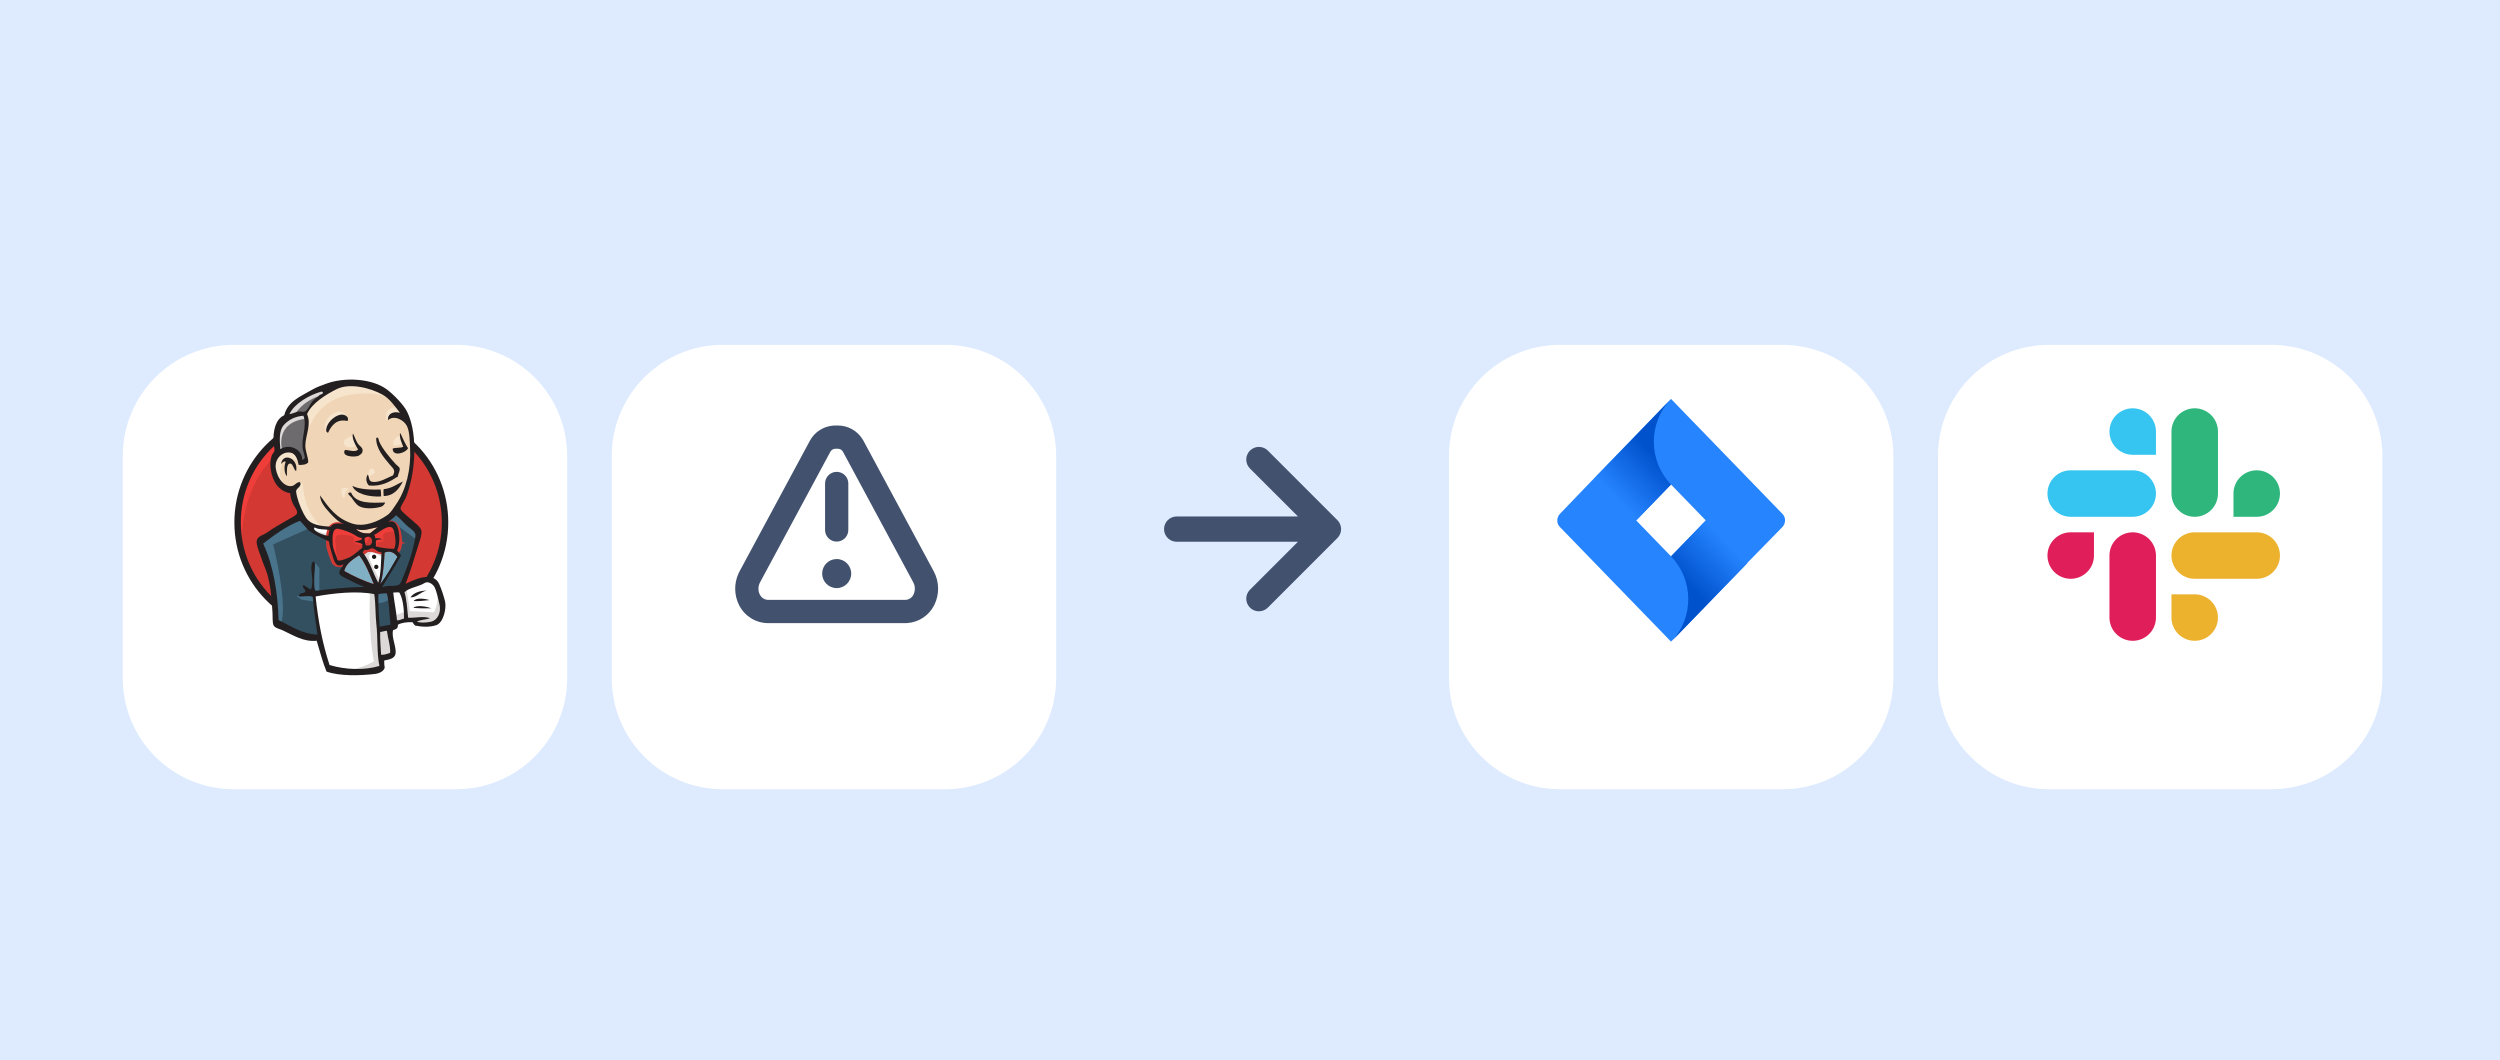 <svg width="448" height="190" viewBox="0 0 448 190" fill="none" xmlns="http://www.w3.org/2000/svg">
<rect width="448" height="190" fill="#DEEBFF"/>
<g filter="url(#filter0_dd)">
<path d="M22 74.908C22 63.913 30.913 55 41.908 55H81.724C92.719 55 101.632 63.913 101.632 74.908V114.724C101.632 125.719 92.719 134.632 81.724 134.632H41.908C30.913 134.632 22 125.719 22 114.724V74.908Z" fill="white"/>
</g>
<g clip-path="url(#clip0)">
<path fill-rule="evenodd" clip-rule="evenodd" d="M79.751 93.552C79.751 104.048 71.43 112.556 61.164 112.556C50.899 112.556 42.578 104.048 42.578 93.552C42.578 83.056 50.899 74.547 61.164 74.547C71.43 74.547 79.751 83.056 79.751 93.552Z" fill="#D33833"/>
<path d="M43.335 98.259C43.335 98.259 41.989 78.441 60.258 77.874L58.983 75.751L49.07 79.078L46.238 82.333L43.76 87.076L42.343 92.597L42.768 96.277" fill="#EF3D3A"/>
<path d="M48.434 80.588C45.173 83.923 43.155 88.528 43.155 93.623C43.155 98.717 45.173 103.322 48.434 106.657C51.697 109.992 56.193 112.05 61.164 112.05C66.135 112.05 70.632 109.992 73.894 106.657C77.155 103.322 79.174 98.717 79.174 93.623C79.174 88.528 77.155 83.923 73.894 80.588C70.632 77.254 66.135 75.196 61.164 75.195C56.193 75.196 51.697 77.254 48.434 80.588ZM47.608 107.464C44.143 103.921 42 99.024 42 93.623C42 88.221 44.143 83.325 47.608 79.781C51.073 76.237 55.87 74.041 61.164 74.041C66.458 74.041 71.255 76.237 74.719 79.781C78.186 83.325 80.329 88.221 80.328 93.623C80.329 99.024 78.186 103.921 74.719 107.464C71.255 111.008 66.458 113.204 61.164 113.204C55.87 113.204 51.073 111.008 47.608 107.464Z" fill="#231F20"/>
<path fill-rule="evenodd" clip-rule="evenodd" d="M68.988 93.657L66.156 94.082L62.332 94.507L59.854 94.578L57.447 94.507L55.605 93.941L53.977 92.171L52.702 88.561L52.419 87.783L50.72 87.216L49.728 85.588L49.02 83.253L49.799 81.2L51.64 80.563L53.127 81.271L53.835 82.828L54.685 82.686L54.968 82.333L54.685 80.705L54.614 78.652L55.039 75.821L55.022 74.204L56.314 72.14L58.579 70.512L62.545 68.814L66.935 69.451L70.758 72.211L72.529 75.042L73.661 77.095L73.945 82.191L73.095 86.579L71.537 90.472L70.05 92.525" fill="#F0D6B7"/>
<path fill-rule="evenodd" clip-rule="evenodd" d="M66.581 105.902L56.455 106.327V108.026L57.305 113.971L56.88 114.467L49.799 112.06L49.304 111.211L48.596 103.213L46.967 98.4L46.613 97.267L52.278 93.374L54.048 92.666L55.605 94.578L56.951 95.781L58.509 96.276L59.217 96.489L60.066 100.169L60.704 100.948L62.332 100.381L61.199 102.576L67.359 105.478L66.581 105.902Z" fill="#335061"/>
<path fill-rule="evenodd" clip-rule="evenodd" d="M49.799 81.2L51.64 80.563L53.127 81.271L53.835 82.828L54.685 82.686L54.898 81.837L54.473 80.209L54.898 76.316L54.543 74.193L55.818 72.707L58.579 70.512L57.8 69.451L53.906 71.362L52.278 72.636L51.357 74.618L49.941 76.529L49.516 78.794L49.799 81.2Z" fill="#6D6B6D"/>
<path fill-rule="evenodd" clip-rule="evenodd" d="M52.702 74.547C52.702 74.547 53.764 71.928 58.013 70.654C62.261 69.38 58.225 69.734 58.225 69.734L53.623 71.503L51.853 73.273L51.074 74.689L52.702 74.547Z" fill="#DCD9D8"/>
<path fill-rule="evenodd" clip-rule="evenodd" d="M50.578 80.705C50.578 80.705 49.091 75.75 54.756 75.042L54.543 74.193L50.649 75.113L49.516 78.794L49.799 81.2L50.578 80.705Z" fill="#DCD9D8"/>
<path fill-rule="evenodd" clip-rule="evenodd" d="M52.844 87.287L53.771 86.389C53.771 86.389 54.19 86.438 54.26 86.933C54.331 87.429 54.543 91.888 57.588 94.295C57.866 94.514 55.322 93.941 55.322 93.941L53.056 90.402" fill="#F7E4CD"/>
<path fill-rule="evenodd" clip-rule="evenodd" d="M65.873 85.942C65.873 85.942 66.038 83.797 66.616 83.962C67.194 84.127 67.194 84.705 67.194 84.705C67.194 84.705 65.79 85.612 65.873 85.942Z" fill="#F7E4CD"/>
<path d="M71.75 78.086C71.75 78.086 70.582 78.332 70.475 79.36C70.368 80.388 71.75 79.572 71.962 79.502" fill="#F7E4CD"/>
<path d="M63.182 78.157C63.182 78.157 61.624 78.369 61.624 79.36C61.624 80.351 63.394 80.28 63.89 79.856" fill="#F7E4CD"/>
<path fill-rule="evenodd" clip-rule="evenodd" d="M53.552 82.757C53.552 82.757 50.861 81.129 50.578 82.687C50.295 84.244 49.658 85.376 51.003 87.004L50.083 86.721L49.233 84.527L48.95 82.404L50.578 80.705L52.419 80.846L53.481 81.696L53.552 82.757Z" fill="#F7E4CD"/>
<path fill-rule="evenodd" clip-rule="evenodd" d="M54.827 78.298C54.827 78.298 56.03 72.07 62.12 70.866C67.133 69.876 69.767 71.079 70.758 72.211C70.758 72.211 66.297 66.903 62.049 68.531C57.8 70.159 54.685 73.131 54.756 75.042C54.876 78.297 54.827 78.298 54.827 78.298Z" fill="#F7E4CD"/>
<path fill-rule="evenodd" clip-rule="evenodd" d="M71.254 72.919C71.254 72.919 69.201 72.848 69.13 74.688C69.13 74.688 69.13 74.972 69.271 75.254C69.271 75.254 70.9 73.414 71.891 74.405" fill="#F7E4CD"/>
<path fill-rule="evenodd" clip-rule="evenodd" d="M62.263 75.446C62.263 75.446 61.909 72.622 59.5 74.264C57.942 75.326 58.084 76.812 58.367 77.095C58.65 77.378 58.573 77.948 58.789 77.557C59.004 77.166 58.933 75.892 59.712 75.538C60.491 75.184 61.768 74.788 62.263 75.446Z" fill="#F7E4CD"/>
<path fill-rule="evenodd" clip-rule="evenodd" d="M55.605 94.578L48.95 97.55C48.95 97.55 51.711 108.521 50.295 111.919L49.304 111.565L49.233 107.389L47.392 99.462L46.613 97.267L53.552 92.596L55.605 94.578Z" fill="#49728B"/>
<path fill-rule="evenodd" clip-rule="evenodd" d="M56.29 100.646L57.234 101.797V106.044H56.101C56.101 106.044 55.96 103.071 55.96 102.717C55.96 102.363 56.101 101.089 56.101 101.089" fill="#49728B"/>
<path fill-rule="evenodd" clip-rule="evenodd" d="M56.313 106.681L53.127 106.822L54.048 107.459L56.313 107.813" fill="#49728B"/>
<path fill-rule="evenodd" clip-rule="evenodd" d="M67.218 105.973L69.838 105.902L70.475 112.414L67.784 112.768L67.218 105.973Z" fill="#335061"/>
<path fill-rule="evenodd" clip-rule="evenodd" d="M67.926 105.973L71.891 105.761C71.891 105.761 73.52 101.656 73.52 101.443C73.52 101.231 74.936 95.498 74.936 95.498L71.75 92.171L71.112 91.605L69.413 93.304V99.886L67.926 105.973Z" fill="#335061"/>
<path fill-rule="evenodd" clip-rule="evenodd" d="M69.696 105.478L67.218 105.973L67.572 107.955C68.492 108.38 70.05 107.247 70.05 107.247" fill="#49728B"/>
<path fill-rule="evenodd" clip-rule="evenodd" d="M69.767 93.091L74.724 96.772L74.865 95.073L71.112 91.605L69.767 93.091Z" fill="#49728B"/>
<path fill-rule="evenodd" clip-rule="evenodd" d="M58.771 119.917L57.305 113.971L56.576 109.584L56.455 106.327L63.09 105.974L67.218 105.973L66.843 113.406L67.48 119.139L67.409 120.201L62.028 120.625L58.771 119.917Z" fill="white"/>
<path fill-rule="evenodd" clip-rule="evenodd" d="M66.297 105.902C66.297 105.902 65.944 113.264 67.006 118.501C67.006 118.501 64.881 119.846 61.766 120.2L67.714 119.988L68.422 119.563L67.572 107.955L67.359 105.478" fill="#DCD9D8"/>
<path fill-rule="evenodd" clip-rule="evenodd" d="M70.596 111.849L73.357 111.07L78.597 110.787L79.376 108.381L77.96 104.204L76.331 103.992L74.065 104.7L71.891 105.761L70.737 105.549L69.838 105.902" fill="white"/>
<path fill-rule="evenodd" clip-rule="evenodd" d="M70.546 110.432C70.546 110.432 72.387 109.583 72.67 109.654L71.891 105.761L72.812 105.407C72.812 105.407 73.449 109.087 73.449 109.512C73.449 109.512 77.414 109.724 77.768 109.724C77.768 109.724 78.618 108.097 78.405 106.398L79.184 108.663L79.255 109.937L78.122 111.636L76.848 111.919L74.724 111.848L74.016 110.928L71.537 111.282L70.758 111.565" fill="#DCD9D8"/>
<path d="M67.763 105.408L66.206 101.444L64.577 99.108C64.577 99.108 64.931 98.117 65.427 98.117C65.922 98.117 67.055 98.117 67.055 98.117L68.613 98.683L68.472 101.302L67.763 105.408Z" fill="white"/>
<path fill-rule="evenodd" clip-rule="evenodd" d="M68.068 104.062C68.068 104.062 66.085 100.24 66.085 99.674C66.085 99.674 66.439 98.824 66.935 99.037C67.43 99.249 68.493 99.815 68.493 99.815V98.471L66.085 97.975L64.457 98.187L67.218 104.699L67.784 104.77" fill="#DCD9D8"/>
<path d="M59.408 94.72L57.447 94.507L55.605 93.941V94.578L56.505 95.569L59.337 96.843" fill="white"/>
<path fill-rule="evenodd" clip-rule="evenodd" d="M56.243 94.932C56.243 94.932 58.438 95.852 59.146 95.64L59.217 96.489L57.234 96.065L56.031 95.215L56.243 94.932Z" fill="#DCD9D8"/>
<path fill-rule="evenodd" clip-rule="evenodd" d="M70.588 98.358C69.387 98.323 68.301 98.18 67.351 97.912C67.415 97.523 67.294 97.141 67.391 96.86C67.656 96.669 68.1 96.672 68.501 96.628C68.154 96.457 67.668 96.39 67.269 96.489C67.259 96.218 67.138 96.051 67.064 95.839C67.74 95.598 69.335 94.018 70.232 94.541C70.659 94.79 70.841 96.212 70.874 96.903C70.901 97.476 70.822 98.055 70.588 98.358Z" fill="#D33833"/>
<path d="M70.588 98.358C69.387 98.323 68.301 98.18 67.351 97.912C67.415 97.523 67.294 97.141 67.391 96.86C67.656 96.669 68.1 96.672 68.501 96.628C68.154 96.457 67.668 96.39 67.269 96.489C67.259 96.218 67.138 96.051 67.064 95.839C67.74 95.598 69.335 94.018 70.232 94.541C70.659 94.79 70.841 96.212 70.874 96.903C70.901 97.476 70.822 98.055 70.588 98.358Z" stroke="#D33833" stroke-width="2.35"/>
<path fill-rule="evenodd" clip-rule="evenodd" d="M64.843 96.395C64.84 96.486 64.836 96.577 64.832 96.669C64.457 96.915 63.851 96.912 63.44 97.119C64.047 97.146 64.524 97.292 64.938 97.498C64.928 97.727 64.92 97.956 64.911 98.184C64.223 98.655 63.595 99.356 62.786 99.797C62.403 100.006 61.059 100.543 60.652 100.448C60.422 100.394 60.401 100.109 60.309 99.839C60.113 99.262 59.661 98.344 59.621 97.475C59.571 96.378 59.46 94.54 60.643 94.766C61.597 94.948 62.707 95.387 63.445 95.791C63.897 96.037 64.158 96.342 64.843 96.395Z" fill="#D33833"/>
<path d="M64.843 96.395C64.84 96.486 64.836 96.577 64.832 96.669C64.457 96.915 63.851 96.912 63.44 97.119C64.047 97.146 64.524 97.292 64.938 97.498C64.928 97.727 64.92 97.956 64.911 98.184C64.223 98.655 63.595 99.356 62.786 99.797C62.403 100.006 61.059 100.543 60.652 100.448C60.422 100.394 60.401 100.109 60.309 99.839C60.113 99.262 59.661 98.344 59.621 97.475C59.571 96.378 59.46 94.54 60.643 94.766C61.597 94.948 62.707 95.387 63.445 95.791C63.897 96.037 64.158 96.342 64.843 96.395V96.395Z" stroke="#D33833" stroke-width="2.35"/>
<path fill-rule="evenodd" clip-rule="evenodd" d="M65.526 97.704C65.421 97.106 65.299 96.936 65.346 96.415C66.941 95.352 67.24 98.24 65.526 97.704Z" fill="#D33833"/>
<path d="M65.526 97.704C65.421 97.106 65.299 96.936 65.346 96.415C66.941 95.352 67.24 98.24 65.526 97.704Z" stroke="#D33833" stroke-width="2.35"/>
<path fill-rule="evenodd" clip-rule="evenodd" d="M67.834 98.188C67.834 98.188 67.338 97.48 67.692 97.268C68.046 97.056 68.401 97.268 68.613 96.914C68.826 96.56 68.613 96.348 68.684 95.923C68.754 95.499 69.109 95.427 69.463 95.357C69.817 95.286 70.808 95.144 70.95 95.499L70.525 94.224L69.675 93.941L66.984 95.499L66.843 96.277V97.834" fill="#EF3D3A"/>
<path fill-rule="evenodd" clip-rule="evenodd" d="M60.399 100.524C60.314 99.419 60.224 98.316 60.124 97.213C59.974 95.565 60.52 95.852 61.949 95.852C62.167 95.852 63.293 96.112 63.373 96.277C63.759 97.065 62.727 96.89 63.818 97.485C64.739 97.987 66.365 97.18 65.993 96.065C65.785 95.817 64.908 95.987 64.594 95.825C64.041 95.538 63.488 95.251 62.935 94.965C62.231 94.6 60.604 94.067 59.854 94.577C57.953 95.87 59.974 99.099 60.652 100.448" fill="#EF3D3A"/>
<path fill-rule="evenodd" clip-rule="evenodd" d="M62.263 75.446C60.333 74.997 59.374 76.254 58.789 77.557C58.266 77.43 58.474 76.72 58.606 76.359C58.952 75.409 60.344 74.145 61.481 74.316C61.971 74.39 62.633 74.837 62.263 75.446Z" fill="#231F20"/>
<path fill-rule="evenodd" clip-rule="evenodd" d="M71.666 77.643C71.696 77.644 71.727 77.645 71.757 77.647C72.193 78.552 72.571 79.512 73.121 80.311C72.752 81.169 70.33 81.929 70.368 80.388C70.891 80.159 71.796 80.341 72.26 80.049C71.992 79.312 71.604 78.685 71.666 77.643Z" fill="#231F20"/>
<path fill-rule="evenodd" clip-rule="evenodd" d="M63.251 77.667C63.664 78.425 63.799 79.222 64.387 79.795C64.652 80.053 65.167 80.367 64.912 81.085C64.852 81.254 64.416 81.631 64.164 81.706C63.245 81.977 61.102 81.762 61.828 80.616C62.588 80.651 63.61 81.109 64.179 80.557C63.742 79.86 62.964 78.48 63.251 77.667Z" fill="#231F20"/>
<path fill-rule="evenodd" clip-rule="evenodd" d="M71.32 85.373C69.936 86.262 68.392 87.229 66.123 87.005C65.639 86.584 65.454 85.646 65.925 85.027C66.17 85.448 66.016 86.223 66.699 86.34C67.986 86.56 69.485 85.553 70.41 85.201C70.985 84.233 70.361 83.877 69.844 83.254C68.785 81.978 67.364 80.397 67.416 78.487C67.844 78.176 67.881 78.96 67.942 79.103C68.495 80.396 69.887 82.051 70.903 83.158C71.152 83.43 71.562 83.692 71.608 83.872C71.74 84.397 71.266 85.025 71.32 85.373Z" fill="#231F20"/>
<path fill-rule="evenodd" clip-rule="evenodd" d="M53.068 84.437C52.633 84.19 52.53 83.099 52.021 83.068C51.293 83.024 51.425 84.483 51.428 85.336C50.927 84.881 50.839 83.481 51.207 82.762C50.788 82.556 50.6 82.989 50.367 83.142C50.667 80.969 53.546 82.134 53.068 84.437Z" fill="#231F20"/>
<path fill-rule="evenodd" clip-rule="evenodd" d="M72.202 86.278C71.558 87.504 70.646 88.855 68.755 88.894C68.716 88.498 68.687 87.895 68.757 87.657C70.203 87.518 71.095 86.782 72.202 86.278Z" fill="#231F20"/>
<path fill-rule="evenodd" clip-rule="evenodd" d="M63.142 87.073C64.348 87.707 66.565 87.775 68.204 87.727C68.292 88.086 68.29 88.53 68.293 88.968C66.186 89.073 63.694 88.552 63.142 87.073Z" fill="#231F20"/>
<path fill-rule="evenodd" clip-rule="evenodd" d="M62.912 88.255C63.746 90.349 66.613 90.108 69.031 90.05C68.924 90.322 68.694 90.643 68.407 90.759C67.632 91.074 65.496 91.313 64.42 90.742C63.738 90.38 63.3 89.561 62.926 89.081C62.745 88.849 61.847 88.257 62.912 88.255Z" fill="#231F20"/>
<path fill-rule="evenodd" clip-rule="evenodd" d="M71.22 99.803C70.241 101.479 69.304 103.2 68.143 104.678C68.63 103.247 68.838 100.852 68.912 99.026C69.93 98.55 70.803 99.133 71.22 99.803Z" fill="#81B0C4"/>
<path fill-rule="evenodd" clip-rule="evenodd" d="M76.487 105.826C75.391 106.045 74.621 107.11 73.552 107.042C74.14 106.214 75.169 105.865 76.487 105.826Z" fill="#231F20"/>
<path fill-rule="evenodd" clip-rule="evenodd" d="M76.971 107.54C76.077 107.635 75.028 107.779 74.122 107.705C74.551 107.05 76.204 107.276 76.971 107.54Z" fill="#231F20"/>
<path fill-rule="evenodd" clip-rule="evenodd" d="M77.28 109.018C76.276 109.04 75.028 109.02 74.074 108.94C74.639 108.334 76.629 108.715 77.28 109.018Z" fill="#231F20"/>
<path fill-rule="evenodd" clip-rule="evenodd" d="M69.331 113.063C69.475 114.324 69.975 115.601 69.912 116.981C69.357 117.168 69.038 117.332 68.295 117.331C68.242 116.158 68.085 114.364 68.132 113.246C68.498 113.27 69.037 112.985 69.331 113.063Z" fill="#DCD9D8"/>
<path fill-rule="evenodd" clip-rule="evenodd" d="M67.713 94.49C67.209 94.819 66.779 95.229 66.295 95.58C65.222 95.633 64.636 95.506 63.847 94.89C63.86 94.84 63.939 94.862 63.942 94.802C65.091 95.314 66.552 94.593 67.713 94.49Z" fill="#F0D6B7"/>
<path fill-rule="evenodd" clip-rule="evenodd" d="M61.68 102.32C61.995 100.953 63.233 100.244 64.356 99.491C65.516 100.962 66.221 102.854 66.998 104.68C65.163 104.127 63.288 103.23 61.68 102.32Z" fill="#81B0C4"/>
<path fill-rule="evenodd" clip-rule="evenodd" d="M68.132 113.246C68.085 114.364 68.242 116.158 68.294 117.331C69.038 117.332 69.357 117.168 69.912 116.981C69.975 115.601 69.475 114.324 69.331 113.063C69.037 112.985 68.498 113.27 68.132 113.246ZM56.552 106.887C57.042 111.393 57.753 115.182 59.056 119.172C61.947 120.05 65.432 120.126 67.988 119.334C67.519 117.082 67.724 114.34 67.45 111.936C67.243 110.13 67.348 108.312 67.065 106.469C63.968 105.825 59.591 106.319 56.552 106.887ZM67.797 106.497C67.771 108.433 67.884 110.342 68.032 112.28C68.775 112.168 69.279 112.094 69.97 111.942C69.746 110.077 69.774 107.978 69.317 106.327C68.789 106.332 68.324 106.321 67.797 106.497ZM71.569 106.185C71.216 106.105 70.805 106.182 70.468 106.189C70.626 107.767 71.011 109.508 71.146 111.164C71.677 111.18 71.96 110.93 72.396 110.846C72.42 109.392 72.269 107.389 71.569 106.185ZM77.279 111.401C78.385 111.133 79.08 109.779 78.771 108.389C78.563 107.455 78.194 105.695 77.798 105.098C77.506 104.656 76.713 104.077 76.081 104.482C75.051 105.141 73.238 105.332 72.487 106.13C72.864 107.382 72.98 109.103 73.136 110.691C74.422 110.771 76.004 110.337 77.073 110.797C76.327 111.039 75.358 111.041 74.713 111.393C75.24 111.648 76.475 111.596 77.279 111.401ZM66.998 104.68C66.221 102.854 65.516 100.962 64.356 99.491C63.233 100.244 61.995 100.953 61.68 102.32C63.288 103.23 65.163 104.127 66.998 104.68ZM68.912 99.026C68.838 100.852 68.63 103.247 68.143 104.678C69.304 103.2 70.241 101.479 71.22 99.803C70.803 99.133 69.93 98.55 68.912 99.026ZM66.742 98.255C66.302 98.208 65.928 98.761 65.356 98.522C65.225 98.667 65.106 98.824 64.972 98.965C66.236 100.487 66.81 102.647 67.786 104.435C68.31 102.717 68.249 100.835 68.365 98.959C67.645 99.005 67.246 98.309 66.742 98.255ZM65.346 96.414C65.299 96.936 65.421 97.106 65.526 97.704C67.24 98.24 66.941 95.352 65.346 96.414ZM63.445 95.791C62.707 95.387 61.597 94.948 60.643 94.766C59.46 94.54 59.571 96.378 59.621 97.475C59.661 98.344 60.113 99.262 60.309 99.839C60.401 100.108 60.422 100.394 60.652 100.448C61.059 100.543 62.403 100.006 62.786 99.797C63.595 99.356 64.223 98.655 64.911 98.184C64.92 97.956 64.928 97.727 64.938 97.498C64.524 97.292 64.046 97.146 63.44 97.119C63.851 96.912 64.457 96.915 64.832 96.669C64.836 96.577 64.84 96.486 64.843 96.395C64.158 96.342 63.897 96.037 63.445 95.791ZM56.39 94.51C55.777 95.132 58.11 95.98 58.852 96.025C58.848 95.632 59.077 95.261 59.031 94.978C58.149 94.823 56.989 94.925 56.39 94.51ZM63.942 94.802C63.939 94.862 63.86 94.84 63.847 94.89C64.636 95.506 65.221 95.633 66.295 95.58C66.779 95.229 67.208 94.819 67.713 94.49C66.552 94.593 65.091 95.314 63.942 94.802ZM70.874 96.903C70.841 96.212 70.659 94.79 70.232 94.541C69.335 94.018 67.74 95.598 67.064 95.839C67.138 96.051 67.259 96.218 67.269 96.489C67.668 96.39 68.155 96.457 68.501 96.628C68.1 96.672 67.656 96.669 67.391 96.86C67.294 97.141 67.415 97.523 67.351 97.912C68.301 98.18 69.387 98.323 70.588 98.358C70.822 98.055 70.901 97.476 70.874 96.903ZM55.358 95.111C55.166 94.974 53.863 93.28 53.685 93.351C51.328 94.28 49.125 95.886 47.156 97.405C49.033 101.432 49.791 106.366 49.925 111.121C52.075 112.126 53.964 113.576 56.883 113.727C56.545 111.339 56.237 109.208 56.045 106.959C55.312 106.65 54.26 106.973 53.574 106.863C53.568 106.037 54.622 106.501 54.709 105.945C54.776 105.525 54.13 105.493 54.34 104.831C54.876 105.026 55.158 105.456 55.73 105.618C56.253 104.475 55.723 102.452 55.798 101.497C55.812 101.317 55.888 100.503 56.29 100.646C56.646 100.772 56.27 102.812 56.309 103.716C56.344 104.549 56.208 105.356 56.545 105.879C59.365 105.495 62.231 105.247 65.282 105.163C64.611 104.875 63.813 104.603 62.939 104.11C62.465 103.843 60.971 103.287 60.834 102.837C60.616 102.12 61.407 101.738 61.542 101.124C60.119 101.9 59.841 100.38 59.504 99.303C59.199 98.328 59.026 97.599 58.951 97.037C57.724 96.452 56.413 95.861 55.358 95.111ZM69.628 93.555C71.592 92.604 71.946 97.112 71.176 98.565C71.295 98.998 71.704 99.164 71.871 99.553C70.775 101.515 69.558 103.347 68.441 105.286C69.272 104.768 70.46 105.193 71.439 104.806C71.796 104.664 72.055 103.846 72.326 103.191C73.071 101.389 73.853 99.118 74.201 97.398C74.28 97.007 74.494 96.153 74.446 95.804C74.36 95.18 73.513 94.717 73.082 94.331C72.288 93.618 71.788 92.991 70.96 92.324C70.624 92.82 69.903 93.153 69.628 93.555ZM50.868 76.15C49.932 77.179 50.128 79.108 50.241 80.479C51.932 79.416 54.177 80.563 54.156 82.372C54.963 82.35 54.457 81.364 54.311 80.728C53.834 78.653 55.115 76.397 54.369 74.499C52.921 74.609 51.731 75.2 50.868 76.15ZM57.562 70.178C55.444 70.778 52.73 72.317 51.859 74.219C52.533 74.121 53.001 73.781 53.666 73.739C53.917 73.722 54.246 73.844 54.535 73.772C55.11 73.63 55.596 72.34 56.03 71.86C56.453 71.391 56.962 71.191 57.31 70.764C57.534 70.656 57.864 70.664 57.877 70.328C57.78 70.224 57.678 70.145 57.562 70.178ZM68.587 70.743C66.389 69.503 62.668 68.57 60.329 69.735C58.443 70.676 55.892 72.232 55.022 74.204C55.835 76.106 54.782 77.85 54.715 79.782C54.679 80.81 55.199 81.707 55.239 82.826C54.961 83.285 54.111 83.341 53.523 83.31C53.325 82.32 52.979 81.207 51.959 81.095C50.516 80.938 49.461 82.131 49.396 83.379C49.318 84.846 50.523 87.278 52.231 87.109C52.89 87.043 53.052 86.382 53.771 86.389C54.161 87.166 53.17 87.41 53.068 87.966C53.042 88.109 53.15 88.67 53.214 88.933C53.524 90.215 54.215 91.873 54.896 92.848C55.76 94.085 57.457 94.271 59.282 94.392C59.608 93.69 60.81 93.748 61.593 93.932C60.654 93.56 59.782 92.66 59.06 91.863C58.23 90.949 57.389 89.968 57.346 88.773C58.915 90.949 60.211 92.849 63.064 93.806C65.222 94.529 67.743 93.474 69.402 92.31C70.09 91.826 70.501 91.058 70.99 90.355C72.821 87.723 73.675 83.966 73.487 80.325C73.41 78.824 73.413 77.327 72.909 76.317C72.382 75.26 70.6 74.315 69.557 75.271C69.364 74.243 70.425 73.608 71.671 73.978C70.782 72.832 69.85 71.455 68.587 70.743ZM72.683 104.625C74.401 103.771 77.611 102.327 78.688 104.628C79.085 105.476 79.551 106.91 79.757 107.785C80.048 109.021 79.442 111.617 78.172 112.031C77.05 112.397 75.741 112.375 74.39 112.104C74.231 111.971 74.053 111.741 73.93 111.5C72.965 111.463 72.061 111.552 71.299 111.949C71.371 112.662 70.889 112.776 70.436 112.923C70.101 114.253 71.107 115.989 70.867 117.201C70.695 118.065 69.632 118.198 68.85 118.36C68.825 118.84 68.885 119.24 68.938 119.646C68.759 120.304 67.958 120.679 67.199 120.771C64.701 121.071 60.908 121.206 58.506 120.342C57.835 118.698 57.307 116.699 56.749 114.822C54.406 115.072 52.51 113.811 50.724 112.985C50.105 112.698 49.249 112.54 49.018 112.048C48.794 111.572 48.886 110.658 48.83 109.796C48.689 107.592 48.568 105.467 47.986 103.211C47.724 102.198 47.269 101.305 46.951 100.33C46.657 99.425 46.144 98.308 46.01 97.406C45.812 96.07 47.07 95.996 47.875 95.417C49.119 94.521 50.096 94.026 51.444 93.218C51.843 92.979 53.046 92.373 53.183 92.094C53.455 91.541 52.716 90.761 52.518 90.327C52.206 89.642 52.043 89.059 51.998 88.383C50.867 88.204 50.011 87.532 49.493 86.773C48.637 85.518 48.043 83.197 48.784 81.431C48.842 81.292 49.132 81.018 49.174 80.805C49.259 80.384 49.016 79.825 49.001 79.377C48.923 77.082 49.389 75.104 50.935 74.412C51.562 71.913 53.809 71.082 55.925 69.84C56.716 69.376 57.588 69.079 58.488 68.748C61.719 67.559 66.675 67.783 69.357 69.81C70.493 70.67 72.311 72.485 72.961 73.799C74.678 77.267 74.556 83.065 73.355 87.285C73.193 87.851 72.959 88.684 72.632 89.365C72.404 89.84 71.696 90.791 71.782 91.21C71.871 91.644 73.397 92.803 73.725 93.118C74.314 93.687 75.434 94.441 75.525 95.159C75.622 95.922 75.188 96.966 74.968 97.703C74.233 100.161 73.516 102.433 72.683 104.625Z" fill="#231F20"/>
<path fill-rule="evenodd" clip-rule="evenodd" d="M61.222 87.609C61.315 87.484 61.828 87.296 62.545 87.641C62.545 87.641 61.695 87.783 61.766 89.199L61.412 89.128C61.412 89.128 61.046 87.844 61.222 87.609Z" fill="#F7E4CD"/>
<path fill-rule="evenodd" clip-rule="evenodd" d="M67.43 99.78C67.43 99.995 67.256 100.169 67.041 100.169C66.826 100.169 66.651 99.995 66.651 99.78C66.651 99.565 66.826 99.391 67.041 99.391C67.256 99.391 67.43 99.565 67.43 99.78Z" fill="#1D1919"/>
<path fill-rule="evenodd" clip-rule="evenodd" d="M67.82 101.585C67.82 101.8 67.645 101.974 67.43 101.974C67.215 101.974 67.041 101.8 67.041 101.585C67.041 101.37 67.215 101.195 67.43 101.195C67.645 101.195 67.82 101.37 67.82 101.585Z" fill="#1D1919"/>
</g>
<g filter="url(#filter1_dd)">
<path d="M109.632 74.908C109.632 63.913 118.545 55 129.539 55H169.355C180.35 55 189.263 63.913 189.263 74.908V114.724C189.263 125.719 180.35 134.632 169.355 134.632H129.539C118.545 134.632 109.632 125.719 109.632 114.724V74.908Z" fill="white"/>
</g>
<rect width="50" height="50" transform="translate(124.934 70)" fill="white" fill-opacity="0.01"/>
<path d="M150.146 76.25C151.934 76.25 153.588 77.166 154.539 78.66L154.732 78.989L167.326 102.378C168.34 104.261 168.374 106.519 167.418 108.432C166.485 110.298 164.635 111.517 162.572 111.654L162.183 111.667H137.672C135.456 111.667 133.43 110.414 132.439 108.431C131.548 106.646 131.519 104.56 132.343 102.76L132.532 102.379L145.126 78.989C145.974 77.415 147.565 76.393 149.331 76.264L149.712 76.25H150.146ZM150.146 80.417H149.712C149.393 80.417 149.095 80.563 148.899 80.807L148.795 80.965L136.201 104.354C135.83 105.043 135.817 105.869 136.167 106.569C136.416 107.068 136.894 107.407 137.436 107.483L137.672 107.5H162.183C162.822 107.5 163.405 107.139 163.691 106.568C163.997 105.956 164.026 105.247 163.78 104.618L163.657 104.354L151.063 80.965C150.912 80.683 150.642 80.49 150.335 80.434L150.146 80.417ZM149.934 100.179C151.373 100.179 152.538 101.345 152.538 102.784C152.538 104.222 151.373 105.388 149.934 105.388C148.496 105.388 147.33 104.222 147.33 102.784C147.33 101.345 148.496 100.179 149.934 100.179ZM149.934 84.555C151.003 84.555 151.883 85.359 152.004 86.395L152.018 86.638V94.971C152.018 96.122 151.085 97.055 149.934 97.055C148.866 97.055 147.985 96.25 147.865 95.214L147.851 94.971V86.638C147.851 85.487 148.784 84.555 149.934 84.555Z" fill="#42526E"/>
<rect width="54.395" height="54.395" transform="translate(197.263 67.618)" fill="white" fill-opacity="0.01"/>
<path fill-rule="evenodd" clip-rule="evenodd" d="M223.991 80.748C223.781 80.958 223.613 81.208 223.499 81.483C223.385 81.758 223.327 82.053 223.327 82.35C223.327 82.648 223.385 82.943 223.499 83.218C223.613 83.493 223.781 83.743 223.991 83.953L232.588 92.549H210.862C210.261 92.549 209.684 92.788 209.259 93.213C208.834 93.638 208.595 94.215 208.595 94.816C208.595 95.417 208.834 95.993 209.259 96.418C209.684 96.844 210.261 97.082 210.862 97.082H232.588L223.991 105.679C223.781 105.889 223.613 106.139 223.499 106.414C223.385 106.689 223.327 106.984 223.327 107.281C223.327 107.579 223.385 107.874 223.499 108.149C223.613 108.424 223.781 108.673 223.991 108.884C224.875 109.767 226.312 109.767 227.198 108.884L239.661 96.418C240.072 96.009 240.31 95.458 240.325 94.879V94.75C240.309 94.172 240.072 93.622 239.661 93.213L227.198 80.748C226.988 80.537 226.738 80.37 226.463 80.256C226.188 80.142 225.893 80.083 225.595 80.083C225.297 80.083 225.002 80.142 224.727 80.256C224.452 80.37 224.202 80.537 223.991 80.748V80.748Z" fill="#42526E"/>
<g filter="url(#filter2_dd)">
<path d="M259.658 74.908C259.658 63.913 268.571 55 279.566 55H319.381C330.376 55 339.289 63.913 339.289 74.908V114.724C339.289 125.719 330.376 134.632 319.381 134.632H279.566C268.571 134.632 259.658 125.719 259.658 114.724V74.908Z" fill="white"/>
</g>
<rect width="49.77" height="49.77" transform="translate(274.589 69.931)" fill="white" fill-opacity="0.01"/>
<path d="M319.382 92.054L301.228 73.325L299.446 71.486L285.802 85.562L279.565 92.054C278.896 92.743 278.896 93.835 279.565 94.467L292.039 107.336L299.446 114.977L313.09 100.902L313.312 100.672L319.382 94.467C320.051 93.778 320.051 92.686 319.382 92.054ZM299.446 99.695L293.208 93.26L299.446 86.826L305.683 93.26L299.446 99.695Z" fill="#2684FF"/>
<path d="M299.446 86.826C295.38 82.632 295.325 75.795 299.39 71.544L285.802 85.619L293.209 93.26L299.446 86.826Z" fill="url(#paint0_linear)"/>
<path d="M305.738 93.203L299.446 99.695C303.567 103.947 303.567 110.783 299.446 115.035L313.145 100.902L305.738 93.203Z" fill="url(#paint1_linear)"/>
<g filter="url(#filter3_dd)">
<path d="M347.289 74.908C347.289 63.913 356.202 55 367.197 55H407.013C418.008 55 426.921 63.913 426.921 74.908V114.724C426.921 125.719 418.008 134.632 407.013 134.632H367.197C356.202 134.632 347.289 125.719 347.289 114.724V74.908Z" fill="white"/>
</g>
<path fill-rule="evenodd" clip-rule="evenodd" d="M382.18 73.167C379.877 73.168 378.013 75.034 378.015 77.332C378.013 79.631 379.879 81.496 382.182 81.498H386.349V77.334C386.351 75.035 384.485 73.17 382.18 73.167C382.182 73.167 382.182 73.167 382.18 73.167V73.167ZM382.18 84.278H371.071C368.768 84.279 366.902 86.145 366.904 88.443C366.9 90.742 368.766 92.607 371.069 92.611H382.18C384.484 92.609 386.349 90.743 386.348 88.445C386.349 86.145 384.484 84.279 382.18 84.278V84.278Z" fill="#36C5F0"/>
<path fill-rule="evenodd" clip-rule="evenodd" d="M408.57 88.444C408.572 86.145 406.706 84.28 404.403 84.278C402.1 84.28 400.234 86.145 400.236 88.444V92.611H404.403C406.706 92.609 408.572 90.744 408.57 88.444ZM397.459 88.444V77.333C397.461 75.036 395.597 73.171 393.293 73.167C390.99 73.169 389.125 75.034 389.126 77.333V88.444C389.123 90.742 390.989 92.608 393.292 92.611C395.595 92.609 397.461 90.744 397.459 88.444Z" fill="#2EB67D"/>
<path fill-rule="evenodd" clip-rule="evenodd" d="M393.292 114.833C395.595 114.832 397.46 112.966 397.459 110.668C397.46 108.369 395.595 106.503 393.292 106.502H389.124V110.668C389.123 112.964 390.988 114.83 393.292 114.833ZM393.292 103.721H404.403C406.706 103.719 408.571 101.854 408.57 99.555C408.573 97.256 406.707 95.391 404.404 95.388H393.293C390.99 95.389 389.124 97.255 389.126 99.553C389.124 101.854 390.988 103.719 393.292 103.721V103.721Z" fill="#ECB22E"/>
<path fill-rule="evenodd" clip-rule="evenodd" d="M366.904 99.555C366.903 101.853 368.768 103.719 371.072 103.72C373.375 103.719 375.241 101.853 375.239 99.555V95.389H371.072C368.768 95.391 366.903 97.256 366.904 99.555ZM378.015 99.555V110.665C378.012 112.964 379.878 114.829 382.181 114.833C384.484 114.831 386.35 112.966 386.348 110.667V99.558C386.351 97.259 384.486 95.394 382.183 95.391C379.878 95.391 378.014 97.256 378.015 99.555C378.015 99.556 378.015 99.555 378.015 99.555Z" fill="#E01E5A"/>
<defs>
<filter id="filter0_dd" x="10.668" y="50.467" width="102.296" height="102.296" filterUnits="userSpaceOnUse" color-interpolation-filters="sRGB">
<feFlood flood-opacity="0" result="BackgroundImageFix"/>
<feColorMatrix in="SourceAlpha" type="matrix" values="0 0 0 0 0 0 0 0 0 0 0 0 0 0 0 0 0 0 127 0"/>
<feOffset/>
<feGaussianBlur stdDeviation="1.133"/>
<feColorMatrix type="matrix" values="0 0 0 0 0.035 0 0 0 0 0.118 0 0 0 0 0.259 0 0 0 0.31 0"/>
<feBlend mode="normal" in2="BackgroundImageFix" result="effect1_dropShadow"/>
<feColorMatrix in="SourceAlpha" type="matrix" values="0 0 0 0 0 0 0 0 0 0 0 0 0 0 0 0 0 0 127 0"/>
<feOffset dy="6.799"/>
<feGaussianBlur stdDeviation="5.666"/>
<feColorMatrix type="matrix" values="0 0 0 0 0.035 0 0 0 0 0.118 0 0 0 0 0.259 0 0 0 0.2 0"/>
<feBlend mode="normal" in2="effect1_dropShadow" result="effect2_dropShadow"/>
<feBlend mode="normal" in="SourceGraphic" in2="effect2_dropShadow" result="shape"/>
</filter>
<filter id="filter1_dd" x="98.299" y="50.467" width="102.296" height="102.296" filterUnits="userSpaceOnUse" color-interpolation-filters="sRGB">
<feFlood flood-opacity="0" result="BackgroundImageFix"/>
<feColorMatrix in="SourceAlpha" type="matrix" values="0 0 0 0 0 0 0 0 0 0 0 0 0 0 0 0 0 0 127 0"/>
<feOffset/>
<feGaussianBlur stdDeviation="1.133"/>
<feColorMatrix type="matrix" values="0 0 0 0 0.035 0 0 0 0 0.118 0 0 0 0 0.259 0 0 0 0.31 0"/>
<feBlend mode="normal" in2="BackgroundImageFix" result="effect1_dropShadow"/>
<feColorMatrix in="SourceAlpha" type="matrix" values="0 0 0 0 0 0 0 0 0 0 0 0 0 0 0 0 0 0 127 0"/>
<feOffset dy="6.799"/>
<feGaussianBlur stdDeviation="5.666"/>
<feColorMatrix type="matrix" values="0 0 0 0 0.035 0 0 0 0 0.118 0 0 0 0 0.259 0 0 0 0.2 0"/>
<feBlend mode="normal" in2="effect1_dropShadow" result="effect2_dropShadow"/>
<feBlend mode="normal" in="SourceGraphic" in2="effect2_dropShadow" result="shape"/>
</filter>
<filter id="filter2_dd" x="248.326" y="50.467" width="102.296" height="102.296" filterUnits="userSpaceOnUse" color-interpolation-filters="sRGB">
<feFlood flood-opacity="0" result="BackgroundImageFix"/>
<feColorMatrix in="SourceAlpha" type="matrix" values="0 0 0 0 0 0 0 0 0 0 0 0 0 0 0 0 0 0 127 0"/>
<feOffset/>
<feGaussianBlur stdDeviation="1.133"/>
<feColorMatrix type="matrix" values="0 0 0 0 0.035 0 0 0 0 0.118 0 0 0 0 0.259 0 0 0 0.31 0"/>
<feBlend mode="normal" in2="BackgroundImageFix" result="effect1_dropShadow"/>
<feColorMatrix in="SourceAlpha" type="matrix" values="0 0 0 0 0 0 0 0 0 0 0 0 0 0 0 0 0 0 127 0"/>
<feOffset dy="6.799"/>
<feGaussianBlur stdDeviation="5.666"/>
<feColorMatrix type="matrix" values="0 0 0 0 0.035 0 0 0 0 0.118 0 0 0 0 0.259 0 0 0 0.2 0"/>
<feBlend mode="normal" in2="effect1_dropShadow" result="effect2_dropShadow"/>
<feBlend mode="normal" in="SourceGraphic" in2="effect2_dropShadow" result="shape"/>
</filter>
<filter id="filter3_dd" x="335.957" y="50.467" width="102.296" height="102.296" filterUnits="userSpaceOnUse" color-interpolation-filters="sRGB">
<feFlood flood-opacity="0" result="BackgroundImageFix"/>
<feColorMatrix in="SourceAlpha" type="matrix" values="0 0 0 0 0 0 0 0 0 0 0 0 0 0 0 0 0 0 127 0"/>
<feOffset/>
<feGaussianBlur stdDeviation="1.133"/>
<feColorMatrix type="matrix" values="0 0 0 0 0.035 0 0 0 0 0.118 0 0 0 0 0.259 0 0 0 0.31 0"/>
<feBlend mode="normal" in2="BackgroundImageFix" result="effect1_dropShadow"/>
<feColorMatrix in="SourceAlpha" type="matrix" values="0 0 0 0 0 0 0 0 0 0 0 0 0 0 0 0 0 0 127 0"/>
<feOffset dy="6.799"/>
<feGaussianBlur stdDeviation="5.666"/>
<feColorMatrix type="matrix" values="0 0 0 0 0.035 0 0 0 0 0.118 0 0 0 0 0.259 0 0 0 0.2 0"/>
<feBlend mode="normal" in2="effect1_dropShadow" result="effect2_dropShadow"/>
<feBlend mode="normal" in="SourceGraphic" in2="effect2_dropShadow" result="shape"/>
</filter>
<linearGradient id="paint0_linear" x1="298.354" y1="80.302" x2="289.371" y2="89.009" gradientUnits="userSpaceOnUse">
<stop offset="0.176" stop-color="#0052CC"/>
<stop offset="1" stop-color="#2684FF"/>
</linearGradient>
<linearGradient id="paint1_linear" x1="300.659" y1="106.118" x2="309.624" y2="97.428" gradientUnits="userSpaceOnUse">
<stop offset="0.176" stop-color="#0052CC"/>
<stop offset="1" stop-color="#2684FF"/>
</linearGradient>
<clipPath id="clip0">
<rect width="38.406" height="53" fill="white" transform="translate(42 68)"/>
</clipPath>
</defs>
</svg>

